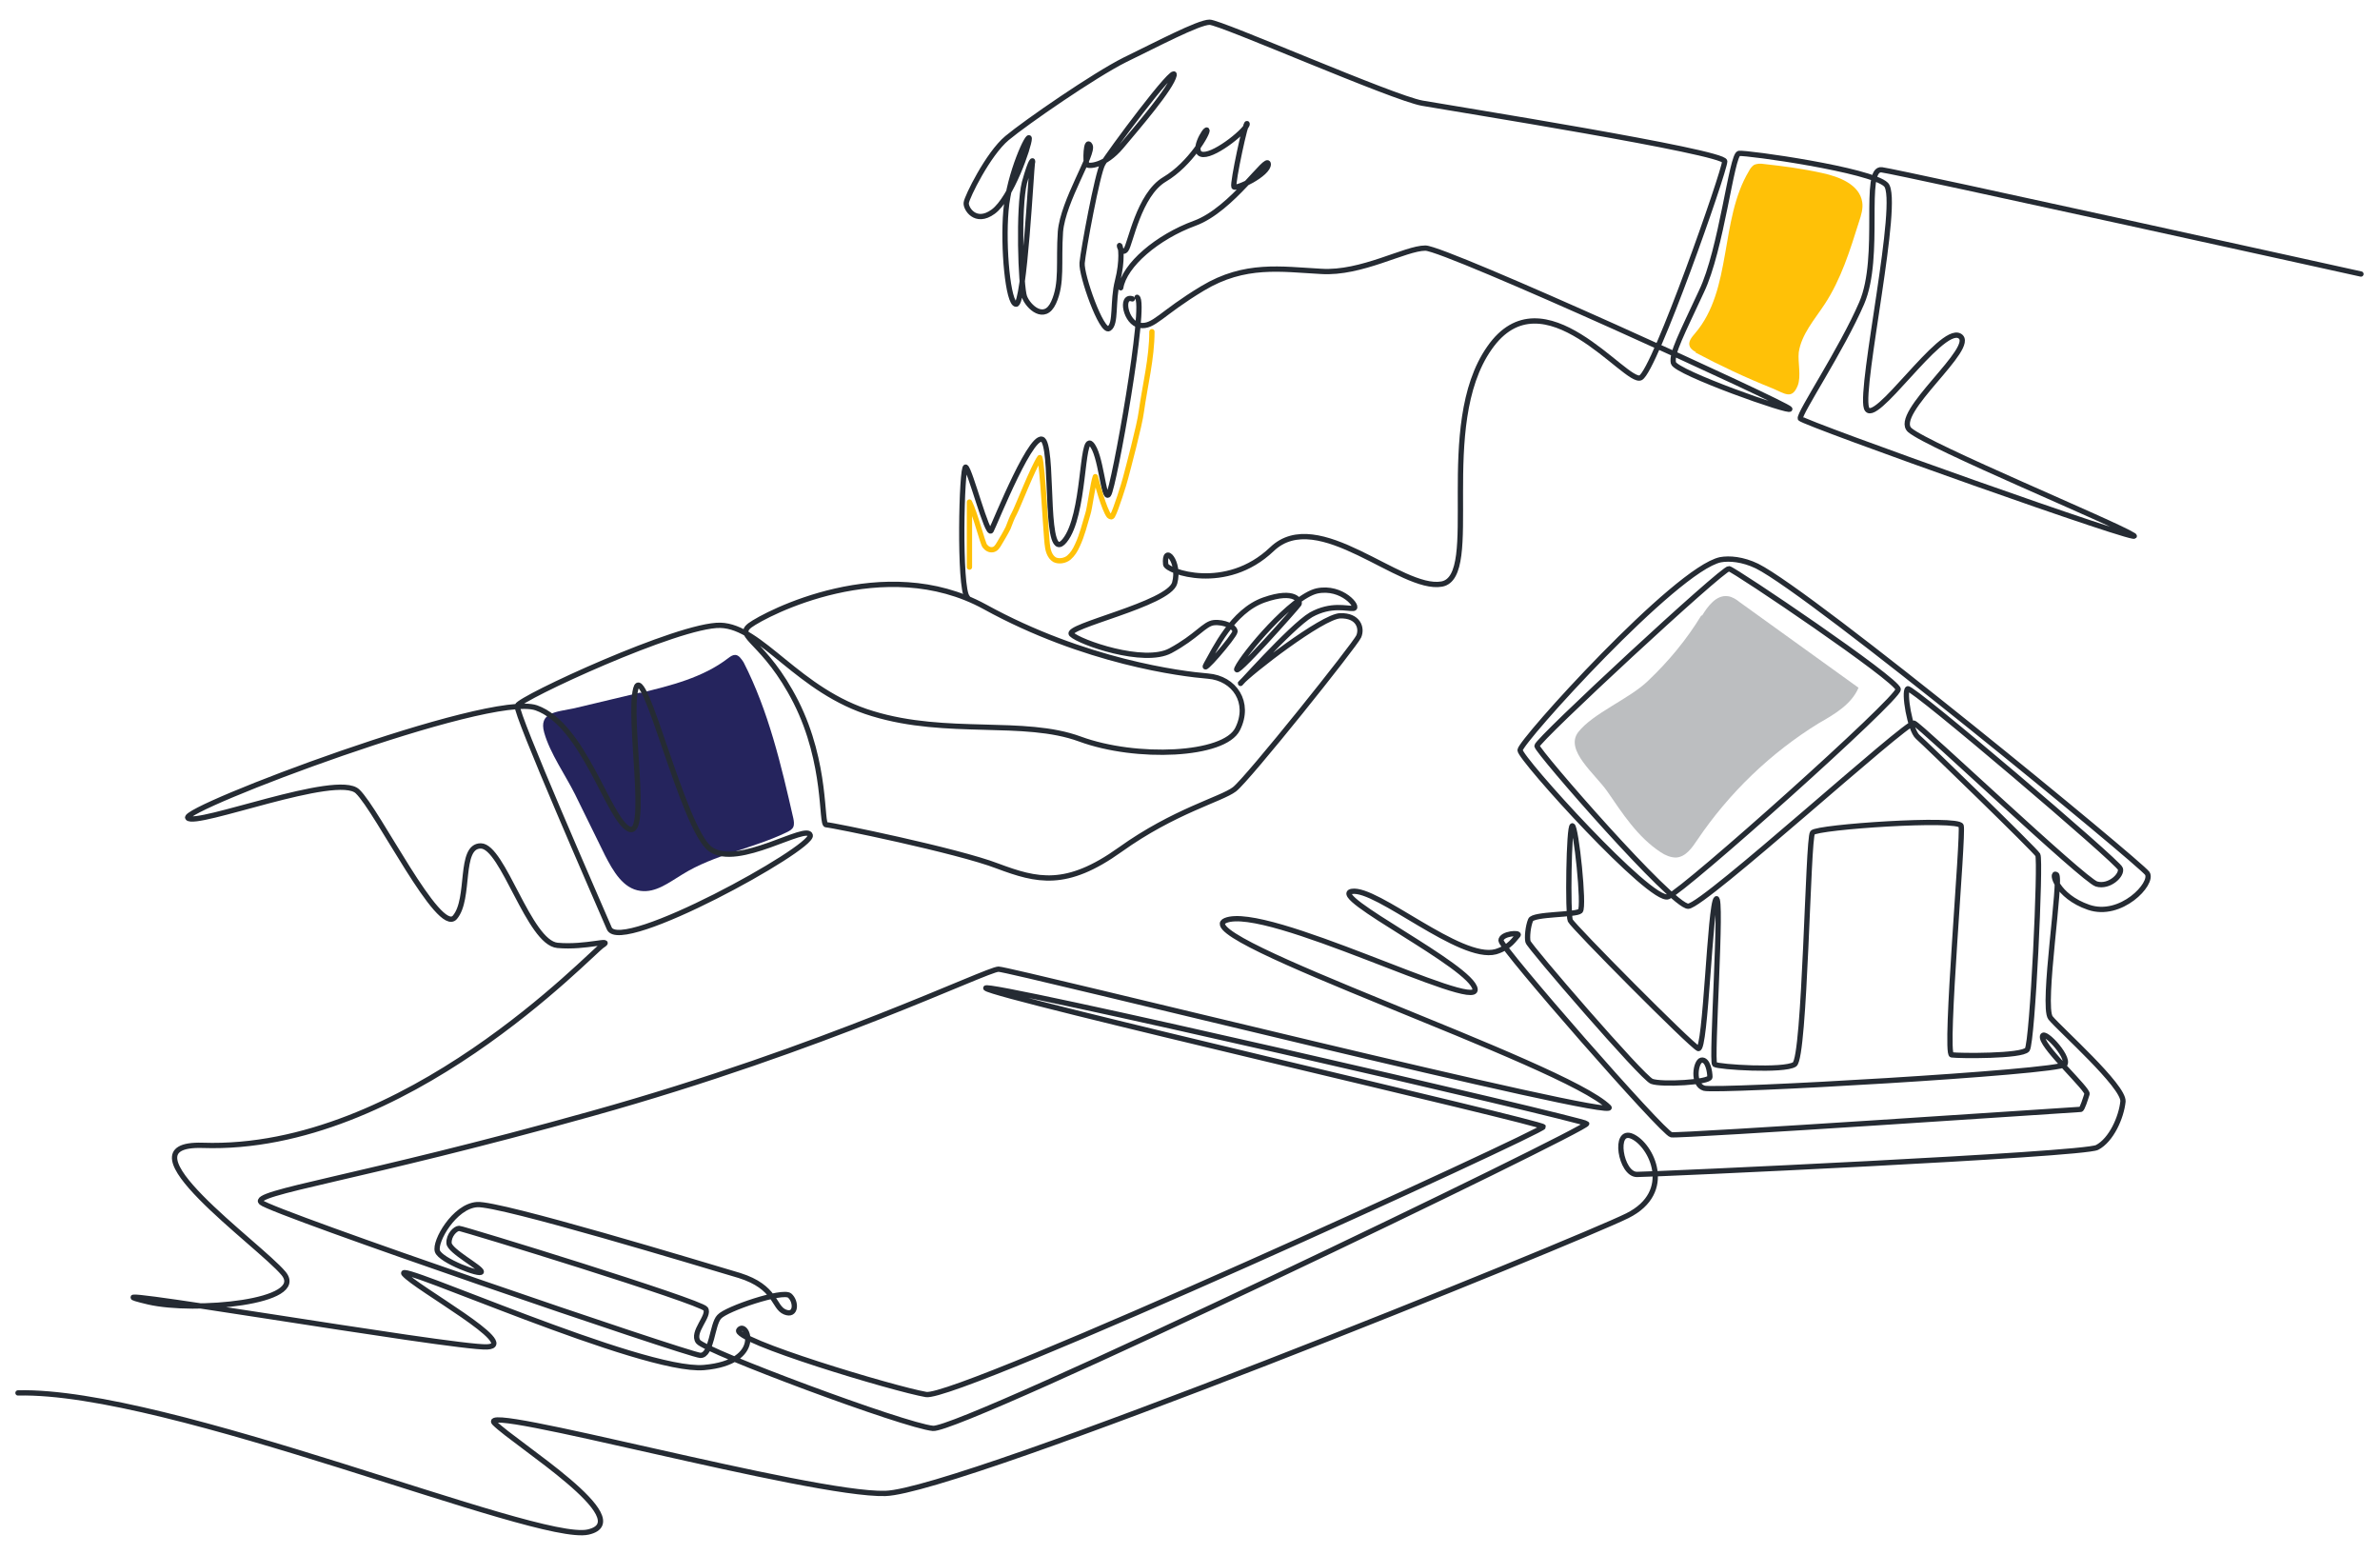 <?xml version="1.0" encoding="UTF-8"?>
<svg xmlns="http://www.w3.org/2000/svg" version="1.1" viewBox="0 0 450 294">
  <defs>
    <style>
      .cls-1 {
        fill: #ffc107;
      }

      .cls-2 {
        fill: #25245d;
      }

      .cls-3 {
        fill: #bcbec0;
      }

      .cls-4 {
        stroke: #ffc107;
      }

      .cls-4, .cls-5 {
        fill: none;
        stroke-linecap: round;
        stroke-linejoin: round;
      }

      .cls-5 {
        stroke: #252b33;
      }
    </style>
  </defs>
  <!-- Generator: Adobe Illustrator 28.7.0, SVG Export Plug-In . SVG Version: 1.2.0 Build 136)  -->
  <g>
    <g id="Layer_1">
      <g id="_23-2">
        <path class="cls-1" d="M320.7,66.6c-.5-.3-1-.6-1.2-1.1-.4-.9.4-1.8,1-2.5,7.1-8.3,4.6-21.4,10.2-30.7.2-.4.5-.8.9-1.1.6-.3,1.3-.3,1.9-.2,3.7.4,7.4.9,11,1.7,3.3.7,7.1,2.2,7.6,5.5.2,1.2-.2,2.5-.6,3.7-1.7,5.4-3.4,10.9-6.5,15.6-1.9,2.9-4.4,5.7-4.9,9.1-.2,1.9.5,4.5-.2,6.3-1.1,2.7-2.4,1.5-4.8.5-5-2-9.9-4.3-14.6-6.8h0Z"/>
        <path class="cls-2" d="M121,131c5.8-1.4,11.9-2.9,16.7-6.6.4-.3.8-.6,1.3-.6.7,0,1.2.8,1.6,1.4,4.7,9.2,7.1,19.4,9.4,29.5.1.5.2,1.1,0,1.6-.2.5-.8.8-1.2,1-6.4,3.1-13.7,4.2-19.8,8-2.5,1.5-5,3.5-7.9,3.1-3.3-.4-5.2-3.8-6.7-6.7-1.9-3.9-3.8-7.7-5.7-11.6-1.8-3.6-4.7-7.7-5.8-11.6-1.1-3.9,2.3-3.9,5.6-4.6,4.2-1,8.4-2,12.6-3h0Z"/>
        <path class="cls-3" d="M321.8,116.4c1.1-1.8,2.7-4,4.9-3.7.8.1,1.6.6,2.2,1.1,7.5,5.4,15,10.8,22.5,16.2-1.3,3.1-4.5,5-7.5,6.7-9.1,5.6-17,13.2-23,22.1-1,1.5-2.2,3.2-4,3.3-1,0-2-.4-2.9-1-4.4-2.9-7.2-7.3-10.1-11.5-2.3-3.3-8.1-7.8-5.5-11.2,2.8-3.6,9.7-6.3,13.2-9.7,3.9-3.7,7.3-7.8,10.1-12.4h0Z"/>
        <g>
          <path class="cls-5" d="M211.9,54.4c.7-4.3,6.9-9.6,14-12.2,7.1-2.6,13.7-13.1,13.9-11.2.1,1.9-6.2,4.9-6.5,4.3-.3-.7,2.3-12.8,2.5-11.9.2.9-5.8,5.9-8.3,5.8-2.5-.1.4-5,.7-4.6.3.4-3.1,6.4-8,9.3s-6.5,12.3-7.3,13.3-1.4-.9-1.2-.8.6,2.8-.4,6.7c-1,3.9-.2,8.1-1.6,9-1.4.9-5.3-10.1-5.1-12.4s2.9-17,3.9-18.7c.9-1.7,13.9-19.2,13.5-16.8-.5,2.4-6.9,9.8-10,13.5-3.1,3.7-6.2,3.8-6.5,3.4s-.2-5.1.6-3.6-5.1,10.4-5.6,16.3c-.4,5.8.4,9.7-1.3,13.4-1.7,3.7-4.8.8-5.5-1.1-.7-1.9-1.2-16.9,0-21.6,1.3-4.7,1.7-4.4,1.5-3.7-.2.8-1.5,26.9-3.1,26.7-1.5-.1-2.5-10.7-1.9-17.7.6-7.1,4.4-15,4.4-13.6s-3.4,11.3-6.8,13.8-5.3-.7-5.1-1.7c.1-1,4.1-9.2,7.7-12.2,3.6-3,16.5-11.9,22.3-14.8,5.8-2.8,13.9-7.1,16-7.1s34.6,14.3,40.2,15.3,57.2,9.2,57.2,11-13.2,39.5-15.9,40.9-18.4-20.3-28.6-5.6c-10.3,14.7-1.3,43.2-9,44.6s-23.4-14.9-32.1-6.6-19.9,4.2-20.1,2.9c-.4-4,2.8-.5,1.7,3.5-1.1,4-21,8.2-19.5,9.7s13.7,5.8,18.7,3.1c5-2.7,6.4-5.1,8.2-5.3,1.9-.2,4.1.8,4,1.7-.1.9-6.9,8.8-5.4,6.1,1.5-2.6,4.9-10,10.9-12.1,6-2.1,6.9.3,6.6.8s-12.9,14.7-11.7,12.1,10.3-13.5,15.1-14.6c4.8-1,8.1,3.2,6.9,3.3-1.2.1-4.2-.9-8,1.2-3.8,2.2-14.9,14.8-13.3,12.9,1.6-1.9,15.4-12.6,18.8-12.7,3.4-.1,4.2,2.3,3.5,3.9-.7,1.6-21,27-23.5,28.9s-11.4,4.1-21.6,11.4-15.7,5.9-23.2,3.1c-7.5-2.9-31.4-7.8-32.4-7.8s.2-11.5-5.7-23.2c-5.9-11.6-11.6-12.3-8.7-14.5,3-2.2,25.4-13.9,44.4-3.5,18.9,10.4,37.2,12.7,42.2,13.1s8.1,5,5.6,10c-2.5,5.1-19.2,5.8-29.8,1.9s-25.1-.5-39.2-4.8c-14.1-4.2-21-16.5-28.8-16.7-7.8-.2-38,13.8-38.4,15.2s15.3,37.2,17.4,42.1c2.2,4.9,38.5-15.1,38-17.6-.5-2.4-13.7,6.4-18.9,2.6s-12.6-36.1-14.1-30.3c-1.5,5.8,2.6,28.4-1.3,26.5s-8.5-19.7-17.5-22.9c-8.9-3.1-67.3,19.1-65.9,20.8,1.5,1.8,28.3-8.7,32.1-5,3.8,3.6,15.4,27.3,18.4,23.8,3-3.5.7-13.5,4.9-13.5s9.1,18.3,14.5,18.8c5.4.5,10.7-1.4,8.5,0s-37.4,39.1-75.6,37.8c-16.6-.5,10.7,18.7,15.3,24.2s-16.8,7.4-25.5,5.4c-18.7-4.4,57.7,8.8,64,8.5,6.4-.3-13.4-11.1-15.7-13.8s45,18.7,56.7,17.7c11.6-1,8.1-9.1,6.6-7.1-1.5,1.9,29.5,11.2,35.4,12.2,5.9,1,116.9-49.8,116.7-50.6s-103.9-24.6-105.4-26.2,112.9,24.8,113.6,25.6-118.2,58.1-123.6,57.6-43.1-14.6-44.4-16.4,2.3-4.9,1.4-6.2c-1-1.4-45.9-15.2-46.6-15.2s-2,1.3-1.9,2.8,6.1,4.6,6.1,5.4-7.7-2.1-8.3-3.9c-.6-1.8,3.2-8.5,7.5-8.8,4.3-.3,42.5,11.3,49.6,13.4,7,2.2,6.4,6,8.6,6.9,2.2.9,2.2-2,.9-3.1-1.3-1.1-12,2.5-13.3,4-1.4,1.4-1.4,7.4-3.6,7.3-2.2-.1-80.9-27-83-28.9-2.2-1.9,18.2-4.4,62.5-16.8,44.4-12.4,74.7-27.3,76.9-27.3s118.1,28.9,115.4,26.1c-8.3-8.3-80.2-32.1-72.5-35.3s47.7,17.3,47.2,13c-.5-4.3-28-17.7-23.3-18.5,4.7-.8,20.5,13.2,27.2,11.4,2.7-.8,3.6-2.5,4.2-3.1.6-.6-3.2-.4-3.2,1s30.6,36.4,32.2,36.7c1.5.3,77.1-4.8,77.4-4.8s.9-2,1.2-2.9c.3-.8-8-8.4-8.4-10.6-.4-2.3,5.2,3.5,4.2,5-1,1.5-65.9,5.2-68.2,4.5s-1.6-5.1-.5-5.3c1.2-.2,1.6,2.2,1.6,3.2s-9.2,1.5-11,.8-23.3-25.6-23.4-26.4c-.2-.8,0-2.9.5-4.1s8.6-.9,9.4-1.7-.8-15.9-1.5-16.1c-.7-.2-.9,16.8-.4,17.9s22.8,23.6,24.2,24.2,2.2-27.4,3.4-28.3c1.2-.9-1,30.7-.3,31.3.7.5,13.1,1.3,15.1,0,2-1.3,2.5-42.7,3.4-43.8.9-1.1,27.6-2.9,28.1-1.3.5,1.6-3.2,43.1-1.8,43.3s13.3.3,14.3-1c1-1.4,2.6-35.8,2-36.8-.5-.9-21.2-21-22.7-22.3s-2.7-8.6-1.9-9.1,39.9,32.8,40.2,34c.4,1.2-2.1,3.6-4.5,2.9s-33.2-29.9-34.5-30.4-39.7,34.5-42.7,34.6-28.5-29.2-28.6-30.3c0-1.1,35.2-33.7,36.3-33.5s31.9,21,32,22.8c.1,1.8-40.3,37.9-43.5,39.2s-28-26.1-28-27.7,29.4-34.2,37.9-36c1.7-.3,4.2-.1,6.9,1.2,10.6,5.3,72.5,56.2,73.8,58.1,1.2,1.9-5,8.5-11.1,6.4s-7.2-6.8-6.1-6.2c1.1.5-2.8,24.9-1.1,27.1,1.8,2.2,13.9,12.9,13.7,15.8-.3,3-2.2,7.3-4.9,8.7-2.7,1.4-83.9,5.1-87,5.1s-4.5-8.8-.9-7.2,8.1,10.5-.9,15c-9,4.5-126.2,52.1-140.3,52.5-14.1.4-77.9-17.3-73.9-13.3s27.4,18.4,17.7,20.6c-9.7,2.2-79.3-27-107.8-26.3"/>
          <path class="cls-5" d="M446.4,51.8s-86.9-19.2-90.6-19.7,0,16.4-3.8,25.2-11.9,20.9-11.6,21.8c.3.8,66.6,24.4,63,22.1-3.6-2.3-38.7-16.8-42.3-19.9-3.5-3.1,13-15.8,9.4-17.8-3.6-2-16.3,17.6-17.6,13.6s6.5-39.4,3.7-42.2-26.4-6.1-27.8-5.9-3.3,18.2-7.1,26.1c-3.7,8-5.7,11.7-5.3,13.5s22.5,9.6,22,8.7c-.4-.9-65.1-30.4-68.9-30.4s-12.1,4.9-19.7,4.4c-7.6-.4-14.4-1.6-22.4,3.2s-9.2,7.4-11.9,7-3.7-5.8-1.4-5"/>
          <g>
            <path class="cls-5" d="M182.9,112.9c-1.6-1.6-1.1-25-.3-24.6.8.4,4.1,13.2,4.8,12,.7-1.3,8.2-20.2,10-16.9s0,23.6,3.9,18.8,3.1-20.1,5-18.3,2.3,10.8,3.3,9.6,7.3-36.4,5.4-37.3"/>
            <path class="cls-4" d="M217.8,62.7c0,5-1.3,10.1-2,15.1-.3,2.5-2.6,11.1-3,12.6-.2.9-1.9,6.2-2.4,7,0,.1-.2.3-.3.3-.1,0-.3-.1-.4-.2-.9-1.1-2.3-6.2-2.6-7.4-.4,1-1.1,6.2-1.4,7-.6,2-1.1,4.1-2,6-.4.9-.9,1.7-1.6,2.3s-1.9.8-2.7.4c-1-.6-1.3-1.9-1.4-3-.2-1.5-.9-14.9-1.4-16.3-1.3,1.9-4.2,9.4-4.8,10.5-.5.9-.8,1.8-1.2,2.8-.5,1-1.1,2-1.7,3-.3.5-.6,1-1.2,1.1-.6.1-1.1-.2-1.5-.7s-1.8-6.1-2.9-8.3c0,2.4,0,10.6,0,12.3"/>
          </g>
        </g>
      </g>
    </g>
  </g>
</svg>